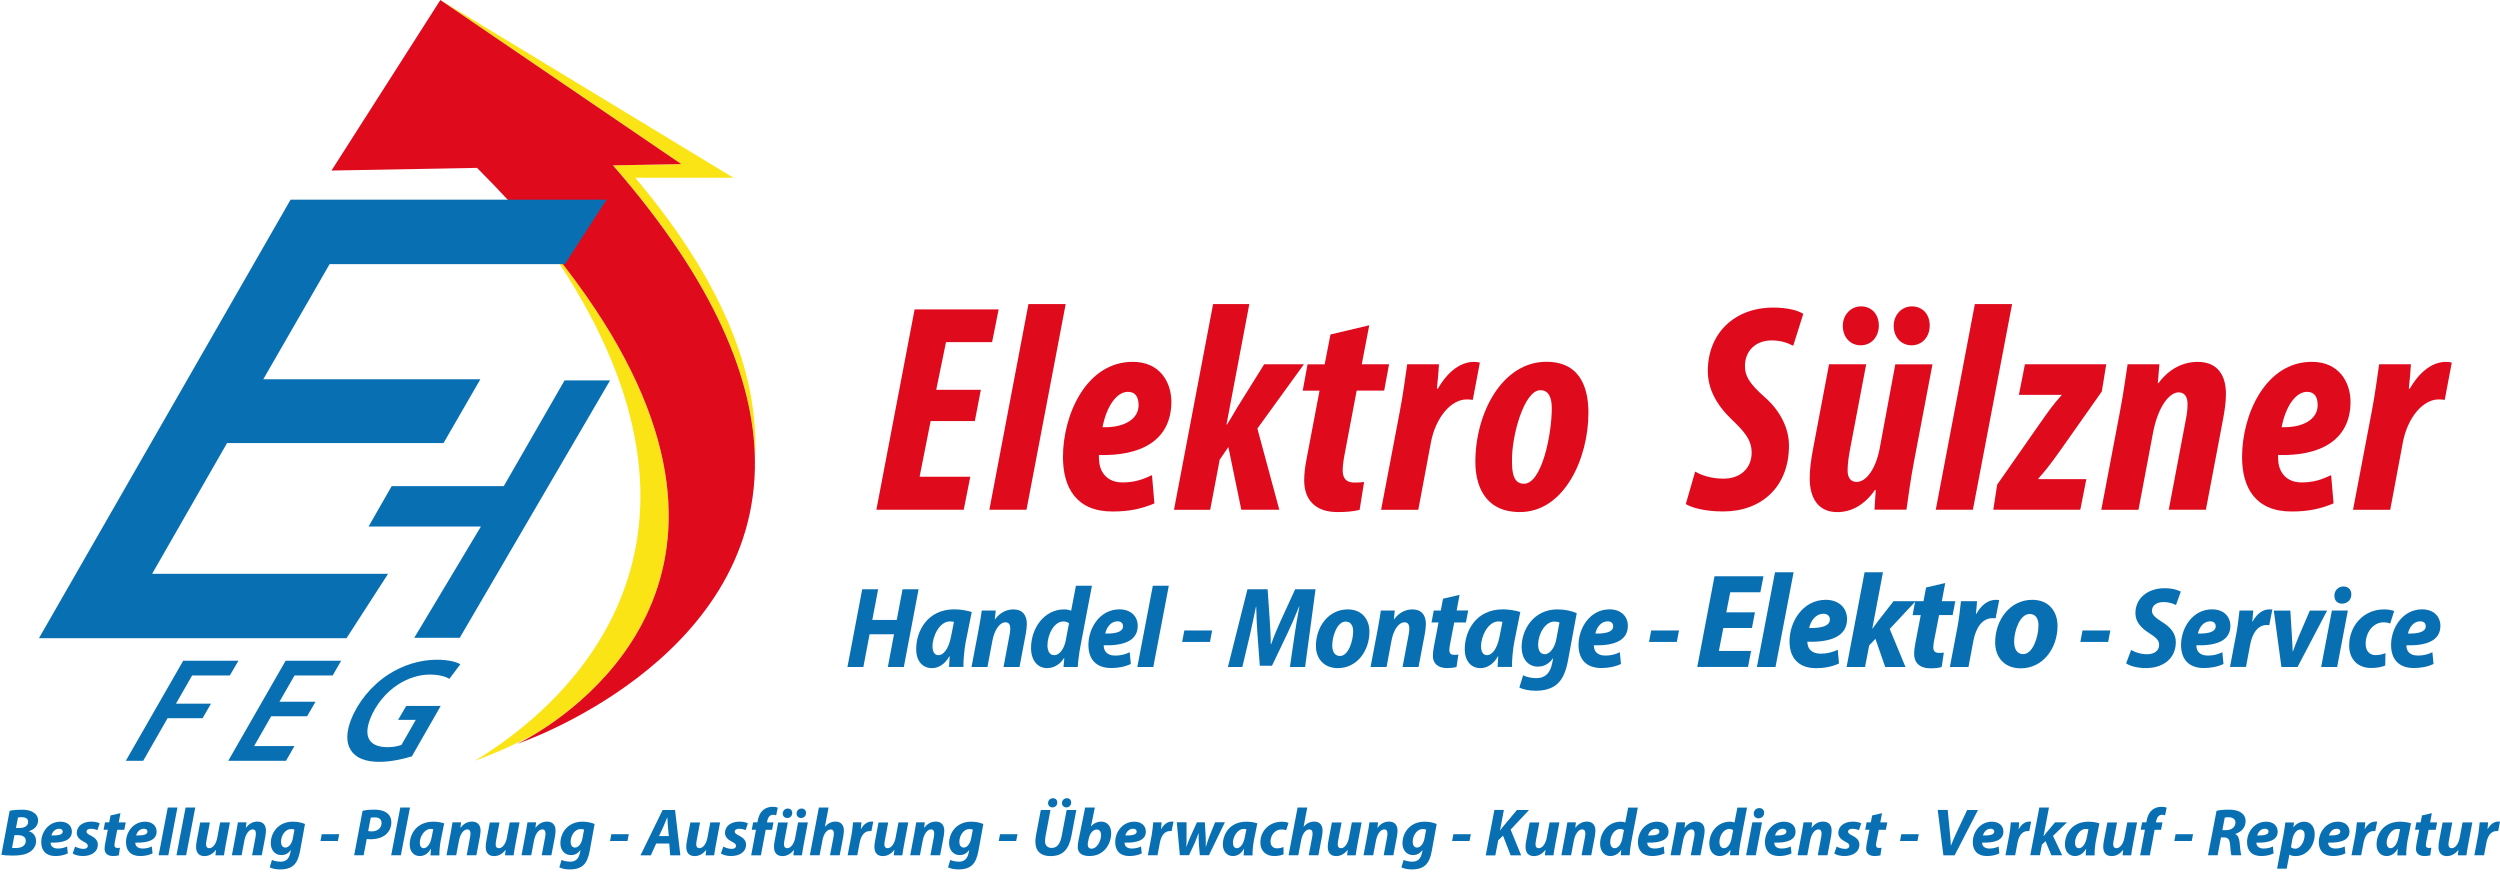 <?xml version="1.0" encoding="UTF-8"?><svg id="Ebene_1" xmlns="http://www.w3.org/2000/svg" width="175.06mm" height="61.07mm" viewBox="0 0 496.25 173.11"><defs><style>.cls-1{fill:#086fb3;}.cls-2{fill:#e00a1d;}.cls-3{fill:#fbe415;}</style></defs><g><path class="cls-3" d="M107.75,47.51c39.07,54.78,10.92,88.65-13.47,103.5,0,0,4.9-1.7,11.78-5.22,12.44-7.47,52.3-37.89,1.69-98.28Z"/><path class="cls-3" d="M121.69,32.82c20.42,23.44,27.93,42.75,28.17,58.4,.9-15.4-5.22-33.97-23.78-55.95h19.49L87.41,0l47.83,32.57-13.55,.25Z"/><path class="cls-2" d="M121.69,32.82l13.55-.25L87.41,0l-21.61,33.85,28.89-.53c4.91,4.91,9.24,9.64,13.06,14.2,50.61,60.39,10.75,90.81-1.69,98.28-2.08,1.25-3.4,1.86-3.4,1.86,0,0,47.79-16.08,47.19-56.43-.23-15.66-7.74-34.96-28.17-58.4Z"/></g><g><path class="cls-2" d="M193.5,83.58h-8.77l-2.19,11.05h10.06l-1.3,6.55h-17.34l7.59-39.77h16.68l-1.3,6.5h-9.15l-1.94,9.46h8.86l-1.2,6.22Z"/><path class="cls-2" d="M196.39,101.18l7.76-40.83h7.39l-7.78,40.83h-7.37Z"/><path class="cls-2" d="M229.15,99.92c-2.56,1.09-5.03,1.61-8.33,1.61-7.12,0-9.82-4.68-9.82-10.83,0-8.4,4.64-18.88,13.86-18.88,5.3,0,7.62,3.92,7.66,7.89,0,7.9-6.33,10.85-14.38,10.6-.04,.83,.03,2.33,.67,3.35,.68,1.22,2,2.1,4,2.1,2.44,0,4.1-.61,5.86-1.45l.48,5.61Zm-5.23-22.15c-2.25,0-4.26,2.84-5.07,7.02,3.89,.16,7.16-1.37,7.16-4.37,0-1.68-.68-2.64-2.09-2.64Z"/><path class="cls-2" d="M233.04,101.18l7.76-40.83h7.19l-4.53,23.9h.12c.73-1.17,1.43-2.38,2.06-3.45l5.3-8.5h7.89l-9.24,12.76,4.35,16.12h-7.54l-2.57-12.45-1.72,2.51-1.89,9.95h-7.17Z"/><path class="cls-2" d="M271.8,64.55l-1.49,7.75h5.42l-.97,5.23h-5.46l-2.53,13.37c-.17,.99-.25,1.89-.25,2.45,0,1.79,.91,2.43,2.25,2.43,.55,0,1.27,0,2-.12l-.88,5.53c-1.33,.38-3.02,.45-4.42,.45-4.42,0-6.59-2.46-6.59-6.32,0-1.33,.2-2.89,.5-4.36l2.55-13.42h-3.34l.96-5.23h3.4l1.15-5.92,7.71-1.83Z"/><path class="cls-2" d="M274.15,101.18l3.73-19.59c.63-3.29,1.06-6.59,1.45-9.29h6.31c-.11,1.52-.21,3.06-.42,4.83h.21c2.1-3.65,4.71-5.3,7.14-5.3,.46,0,.82,.05,1.18,.14l-1.4,7.4c-.25-.05-.82-.09-1.2-.09-3.2,0-6.21,3.7-7.12,8.57l-2.5,13.34h-7.37Z"/><path class="cls-2" d="M315.3,81.96c0,9.06-4.82,19.68-13.6,19.68-7.27,0-8.84-5.72-8.84-9.97,0-9.74,5.35-19.86,14.1-19.86,7.29,0,8.34,6.1,8.34,10.14Zm-15.17,9.39c0,2.09,.11,4.67,2.38,4.67,3.54,0,5.52-9.8,5.52-14.96,0-1.92-.48-3.61-2.27-3.61-3.2,0-5.67,8.92-5.63,13.9Z"/><path class="cls-2" d="M336.49,93.61c1.31,.78,3.35,1.39,5.47,1.39,3.37,.09,5.74-1.97,5.74-5.12,0-2.63-1.44-4.18-3.96-6.62-3.1-2.97-4.74-6.15-4.74-9.63,0-7.4,5.22-12.58,12.99-12.58,3.08,0,5.02,.65,5.96,1.25l-2,6.33c-1.18-.6-2.48-1.06-4.29-1.06-3.12,0-5.28,2.04-5.29,5.08,0,1.9,.76,3.39,3.95,6.2,3.26,2.88,4.79,6.37,4.79,9.59,0,8.23-5.49,13.08-13.05,13.08-3.99,0-6.51-.88-7.43-1.47l1.86-6.45Z"/><path class="cls-2" d="M383.6,72.29l-3.7,19.47c-.65,3.39-1.07,6.66-1.47,9.41h-6.34l.24-3.86-.12-.09c-2.15,3.09-4.77,4.43-7.53,4.43-3.83,0-5.45-2.89-5.45-6.67,0-1.83,.26-3.78,.68-5.97l3.16-16.71h7.37l-3.12,16.42c-.34,1.8-.57,3.29-.57,4.65s.55,2.29,1.81,2.29c1.84,0,3.76-2.49,4.55-6.6l3.11-16.75h7.37Zm-17.8-7.61c0-2.25,1.64-3.87,3.61-3.87,2.1,0,3.54,1.56,3.54,3.8s-1.48,3.93-3.61,3.93c-2.01,0-3.54-1.56-3.54-3.85Zm10.1,0c0-2.25,1.64-3.87,3.61-3.87,2.1,0,3.54,1.56,3.54,3.8s-1.48,3.93-3.61,3.93c-2,0-3.54-1.56-3.54-3.85Z"/><path class="cls-2" d="M384.25,101.18l7.76-40.83h7.39l-7.78,40.83h-7.37Z"/><path class="cls-2" d="M396.44,96.2l8.5-12.18c2.03-2.87,2.46-3.51,4.22-5.51l.11-.13h-8.52l1.2-6.08h16.14l-.88,5.41-8.21,11.65c-2.46,3.47-3.29,4.39-4.38,5.62v.12h9.52l-1.2,6.08h-17.27l.77-4.98Z"/><path class="cls-2" d="M417.11,101.18l3.7-19.47c.65-3.39,1.1-6.66,1.52-9.41h6.31l-.31,3.75h.12c2.01-2.7,4.71-4.22,7.8-4.22,4.12,0,5.6,2.89,5.6,6.35,0,1.7-.27,3.46-.66,5.49l-3.32,17.51h-7.37l3.4-17.95c.2-1.01,.33-1.94,.33-3.04,0-1.35-.55-2.31-1.77-2.31-1.72,0-4.04,2.55-5.09,8.05l-2.88,15.26h-7.37Z"/><path class="cls-2" d="M463.2,99.92c-2.56,1.09-5.03,1.61-8.33,1.61-7.13,0-9.82-4.68-9.82-10.83,0-8.4,4.64-18.88,13.86-18.88,5.3,0,7.62,3.92,7.67,7.89,0,7.9-6.33,10.85-14.38,10.6-.04,.83,.03,2.33,.67,3.35,.68,1.22,2,2.1,4,2.1,2.44,0,4.1-.61,5.86-1.45l.48,5.61Zm-5.23-22.15c-2.25,0-4.26,2.84-5.07,7.02,3.89,.16,7.16-1.37,7.16-4.37,0-1.68-.68-2.64-2.09-2.64Z"/><path class="cls-2" d="M467.08,101.18l3.73-19.59c.63-3.29,1.06-6.59,1.45-9.29h6.31c-.11,1.52-.21,3.06-.42,4.83h.21c2.1-3.65,4.71-5.3,7.14-5.3,.46,0,.82,.05,1.18,.14l-1.4,7.4c-.25-.05-.82-.09-1.2-.09-3.2,0-6.21,3.7-7.12,8.57l-2.5,13.34h-7.37Z"/></g><g><path class="cls-1" d="M174.31,116.96l-1.16,6.09h4.85l1.16-6.09h3.18l-2.93,15.43h-3.17l1.22-6.49h-4.85l-1.23,6.49h-3.16l2.93-15.43h3.17Z"/><path class="cls-1" d="M188.38,132.39c.02-.64,.08-1.36,.13-2.12h-.06c-.99,1.75-2.31,2.35-3.49,2.35-1.9,0-3.1-1.51-3.1-3.74,0-3.66,2.26-7.93,7.56-7.93,1.27,0,2.61,.25,3.47,.53l-1.2,5.97c-.27,1.4-.48,3.59-.45,4.93h-2.86Zm.98-8.95c-.24-.06-.53-.09-.81-.09-2.06,0-3.44,2.95-3.45,4.9,0,1.06,.35,1.8,1.2,1.8,.92,0,2-1.17,2.48-3.7l.58-2.92Z"/><path class="cls-1" d="M192.85,132.39l1.43-7.55c.27-1.39,.45-2.63,.6-3.65h2.77l-.18,1.74h.05c.97-1.33,2.25-1.97,3.65-1.97,1.76,0,2.66,1.12,2.66,2.88,0,.55-.1,1.34-.21,1.96l-1.25,6.59h-3.17l1.21-6.43c.07-.39,.13-.82,.13-1.23,0-.71-.25-1.21-.99-1.21-.95,0-2.1,1.24-2.55,3.61l-.99,5.26h-3.17Z"/><path class="cls-1" d="M216.75,116.26l-2.28,11.98c-.26,1.36-.46,2.88-.54,4.15h-2.82l.15-1.76h-.05c-.88,1.38-2.17,1.99-3.37,1.99-1.82,0-3.18-1.47-3.18-4,0-3.9,2.59-7.66,6.59-7.66,.44,0,.96,.09,1.37,.27l.95-4.96h3.16Zm-4.55,7.46c-.24-.21-.66-.36-1.13-.36-1.87,0-3.15,2.66-3.15,4.72,0,1.25,.49,1.97,1.36,1.97s1.85-.96,2.25-2.82l.67-3.51Z"/><path class="cls-1" d="M224.48,131.79c-1.21,.59-2.64,.81-3.9,.81-3.07,0-4.53-1.81-4.53-4.58,0-3.36,2.27-7.07,6.17-7.07,2.21,0,3.61,1.35,3.62,3.27,0,2.91-2.68,3.98-6.76,3.87,0,.32,.09,.85,.33,1.2,.38,.54,1.06,.84,1.96,.84,1.13,0,2.05-.26,2.88-.67l.22,2.32Zm-2.65-8.46c-1.33,0-2.19,1.22-2.44,2.43,2.24,.04,3.53-.39,3.53-1.46,0-.59-.4-.97-1.09-.97Z"/><path class="cls-1" d="M225.76,132.39l3.08-16.13h3.17l-3.08,16.13h-3.16Z"/><path class="cls-1" d="M240.61,125.15l-.43,2.27h-5.52l.43-2.27h5.52Z"/><path class="cls-1" d="M256.05,132.39l.91-6.27c.23-1.54,.55-3.53,.97-5.7h-.07c-.8,2.01-1.69,4.03-2.41,5.53l-2.96,6.19h-2.42l-.46-6.16c-.11-1.5-.21-3.51-.25-5.56h-.05c-.43,2.04-.86,4.16-1.22,5.7l-1.49,6.27h-2.86l3.88-15.43h4l.43,6.31c.07,1.35,.2,3.05,.2,4.59h.08c.52-1.54,1.27-3.28,1.87-4.6l2.89-6.3h4.04l-2.07,15.43h-2.99Z"/><path class="cls-1" d="M271.83,125.37c0,3.91-2.53,7.25-6.26,7.25-2.84,0-4.36-1.96-4.36-4.4,0-3.84,2.52-7.26,6.32-7.26,2.96,0,4.3,2.15,4.3,4.41Zm-7.38,2.77c0,1.16,.47,2.07,1.54,2.07,1.67,0,2.61-2.99,2.61-4.92,0-.95-.37-1.91-1.5-1.91-1.7,0-2.66,2.97-2.65,4.76Z"/><path class="cls-1" d="M272.06,132.39l1.43-7.55c.27-1.39,.45-2.63,.6-3.65h2.77l-.18,1.74h.05c.97-1.33,2.25-1.97,3.65-1.97,1.76,0,2.66,1.12,2.66,2.88,0,.55-.1,1.34-.21,1.96l-1.25,6.59h-3.17l1.21-6.43c.07-.39,.13-.82,.13-1.23,0-.71-.25-1.21-.99-1.21-.95,0-2.1,1.24-2.54,3.61l-.99,5.26h-3.16Z"/><path class="cls-1" d="M289.72,118.09l-.58,3.09h2.3l-.46,2.37h-2.31l-.82,4.21c-.08,.43-.16,.94-.16,1.28,0,.59,.27,.94,.93,.94,.27,0,.58,0,.87-.05l-.37,2.45c-.45,.16-1.22,.23-1.88,.23-1.9,0-2.81-.99-2.81-2.42,0-.58,.07-1.19,.22-1.96l.9-4.68h-1.39l.44-2.37h1.4l.44-2.34,3.25-.76Z"/><path class="cls-1" d="M297.27,132.39c.03-.64,.08-1.36,.13-2.12h-.06c-.99,1.75-2.31,2.35-3.49,2.35-1.9,0-3.1-1.51-3.1-3.74,0-3.66,2.26-7.93,7.56-7.93,1.27,0,2.61,.25,3.47,.53l-1.2,5.97c-.27,1.4-.48,3.59-.45,4.93h-2.86Zm.98-8.95c-.24-.06-.53-.09-.81-.09-2.06,0-3.45,2.95-3.45,4.9,0,1.06,.35,1.8,1.2,1.8,.92,0,2-1.17,2.47-3.7l.58-2.92Z"/><path class="cls-1" d="M302.34,134.04c.58,.33,1.75,.57,2.6,.57,1.63,0,2.73-.84,3.15-2.88l.22-1.06h-.05c-.84,1.15-1.81,1.65-3,1.65-2.02,0-3.2-1.69-3.22-3.76-.04-3.64,2.44-7.6,7.09-7.6,1.49,0,2.79,.29,3.85,.75l-1.72,9.32c-.38,2.04-1,3.77-2.23,4.8-1.12,.95-2.65,1.28-4.17,1.28-1.3,0-2.61-.26-3.27-.65l.75-2.42Zm7.22-10.48c-.22-.1-.62-.18-1.01-.18-1.89,0-3.22,2.52-3.23,4.57,0,1.04,.37,1.91,1.32,1.91,1.01,0,1.97-1.31,2.27-2.9l.65-3.4Z"/><path class="cls-1" d="M321.77,131.79c-1.21,.59-2.64,.81-3.9,.81-3.07,0-4.53-1.81-4.53-4.58,0-3.36,2.27-7.07,6.17-7.07,2.21,0,3.61,1.35,3.62,3.27,0,2.91-2.68,3.98-6.76,3.87,0,.32,.09,.85,.33,1.2,.38,.54,1.06,.84,1.96,.84,1.13,0,2.05-.26,2.88-.67l.22,2.32Zm-2.65-8.46c-1.33,0-2.19,1.22-2.43,2.43,2.24,.04,3.53-.39,3.53-1.46,0-.59-.4-.97-1.09-.97Z"/><path class="cls-1" d="M333.28,125.15l-.43,2.27h-5.52l.43-2.27h5.52Z"/><path class="cls-1" d="M347.74,124.66h-5.66l-.88,4.54h6.39l-.61,3.18h-10.07l3.42-17.99h9.72l-.62,3.17h-5.98l-.78,3.98h5.69l-.6,3.11Z"/><path class="cls-1" d="M348.75,132.39l3.59-18.8h3.69l-3.59,18.8h-3.69Z"/><path class="cls-1" d="M365.05,131.69c-1.41,.68-3.08,.94-4.54,.94-3.58,0-5.29-2.11-5.29-5.33,0-3.92,2.65-8.24,7.2-8.24,2.57,0,4.21,1.58,4.22,3.81,0,3.39-3.13,4.64-7.88,4.51,0,.37,.1,.99,.38,1.39,.45,.63,1.23,.98,2.29,.98,1.31,0,2.39-.31,3.36-.78l.25,2.71Zm-3.09-9.86c-1.55,0-2.55,1.42-2.84,2.83,2.62,.04,4.11-.46,4.11-1.7,0-.68-.47-1.13-1.27-1.13Z"/><path class="cls-1" d="M366.55,132.39l3.57-18.8h3.65l-2.12,11.18h.05c.38-.51,.76-1.03,1.1-1.5l3.06-3.93h4.39l-5.14,5.5,3.13,7.56h-4.02l-1.95-5.6-1.24,1.31-.82,4.29h-3.65Z"/><path class="cls-1" d="M386.13,115.72l-.68,3.61h2.68l-.53,2.76h-2.69l-.96,4.91c-.1,.5-.19,1.09-.19,1.49,0,.69,.32,1.1,1.08,1.1,.31,0,.68,0,1.01-.05l-.43,2.86c-.53,.18-1.42,.26-2.19,.26-2.22,0-3.27-1.16-3.27-2.82,0-.68,.08-1.39,.26-2.29l1.05-5.45h-1.62l.52-2.76h1.64l.52-2.73,3.79-.88Z"/><path class="cls-1" d="M387.05,132.39l1.54-8.1c.34-1.82,.52-3.81,.66-4.96h3.19c-.06,.82-.12,1.65-.23,2.53h.09c.93-1.71,2.3-2.8,3.88-2.8,.23,0,.46,.01,.66,.04l-.71,3.63c-.15-.02-.38-.03-.59-.03-2.15,0-3.36,2.03-3.82,4.49l-.98,5.21h-3.69Z"/><path class="cls-1" d="M408.42,124.2c0,4.56-2.95,8.46-7.3,8.46-3.31,0-5.08-2.28-5.08-5.13,0-4.48,2.94-8.47,7.37-8.47,3.45,0,5.01,2.51,5.01,5.14Zm-8.61,3.22c0,1.35,.55,2.42,1.79,2.42,1.94,0,3.04-3.49,3.04-5.74,0-1.11-.44-2.23-1.75-2.23-1.99,0-3.1,3.46-3.09,5.55Z"/><path class="cls-1" d="M418.9,125.15l-.43,2.27h-5.52l.43-2.27h5.52Z"/><path class="cls-1" d="M423.02,129.01c.79,.47,1.94,.85,3.19,.85,1.29,.02,2.38-.64,2.38-1.85,0-.92-.64-1.49-1.92-2.3-1.51-.96-2.79-2.17-2.79-3.98,0-3.04,2.51-4.97,5.76-4.97,1.67,0,2.67,.36,3.25,.68l-.96,2.66c-.49-.26-1.41-.61-2.51-.59-1.44,0-2.26,.77-2.26,1.72,0,.85,.75,1.41,2.04,2.25,1.69,1.02,2.7,2.3,2.7,3.97,0,3.36-2.63,5.16-5.91,5.16-1.96,0-3.34-.5-3.95-.94l.99-2.65Z"/><path class="cls-1" d="M441.37,131.79c-1.21,.59-2.64,.81-3.9,.81-3.07,0-4.53-1.81-4.53-4.58,0-3.36,2.27-7.07,6.17-7.07,2.21,0,3.61,1.35,3.62,3.27,0,2.91-2.68,3.98-6.76,3.87,0,.32,.09,.85,.33,1.2,.38,.54,1.06,.84,1.96,.84,1.13,0,2.05-.26,2.88-.67l.22,2.32Zm-2.65-8.46c-1.33,0-2.19,1.22-2.43,2.43,2.24,.04,3.53-.39,3.53-1.46,0-.59-.4-.97-1.09-.97Z"/><path class="cls-1" d="M442.65,132.39l1.32-6.95c.29-1.56,.44-3.27,.57-4.26h2.73c-.05,.71-.11,1.41-.19,2.17h.08c.8-1.47,1.97-2.4,3.33-2.4,.2,0,.39,.01,.57,.03l-.61,3.11c-.13-.01-.32-.03-.5-.03-1.84,0-2.88,1.74-3.28,3.85l-.84,4.47h-3.16Z"/><path class="cls-1" d="M454.63,121.19l.31,4.98c.06,1.42,.14,2.19,.16,3.09h.07c.29-.87,.6-1.65,1.17-3.02l2.16-5.04h3.43l-5.87,11.2h-3.2l-1.51-11.2h3.28Z"/><path class="cls-1" d="M460.75,132.39l2.13-11.2h3.17l-2.13,11.2h-3.16Zm2.62-14.15c0-1.03,.8-1.83,1.8-1.83s1.57,.66,1.57,1.58c0,1.16-.87,1.83-1.85,1.83-.93,0-1.52-.64-1.51-1.58Z"/><path class="cls-1" d="M473.49,132.09c-.6,.28-1.61,.5-2.83,.5-2.67,0-4.35-1.78-4.35-4.43,0-3.98,2.88-7.2,6.92-7.2,.87,0,1.58,.15,2.01,.33l-.78,2.47c-.36-.13-.76-.23-1.31-.23-2.14,0-3.57,2.07-3.57,4.26,0,1.47,.84,2.25,1.97,2.25,.83,0,1.46-.2,1.96-.4l-.04,2.45Z"/><path class="cls-1" d="M483.06,131.79c-1.21,.59-2.64,.81-3.9,.81-3.07,0-4.53-1.81-4.53-4.58,0-3.36,2.27-7.07,6.17-7.07,2.21,0,3.61,1.35,3.62,3.27,0,2.91-2.68,3.98-6.76,3.87,0,.32,.09,.85,.33,1.2,.38,.54,1.06,.84,1.96,.84,1.13,0,2.05-.26,2.88-.67l.22,2.32Zm-2.65-8.46c-1.33,0-2.19,1.22-2.43,2.43,2.24,.04,3.53-.39,3.53-1.46,0-.59-.4-.97-1.09-.97Z"/></g><g><path class="cls-1" d="M1.92,160.93c.64-.13,1.48-.21,2.36-.21,.94,0,1.63,.12,2.23,.47,.6,.31,1.05,.88,1.05,1.65,0,1.14-.84,1.85-1.81,2.13v.03c.86,.27,1.42,.98,1.41,1.96,0,.97-.53,1.67-1.23,2.14-.77,.52-1.9,.73-3.39,.73-1.01,0-1.83-.07-2.27-.16l1.65-8.75Zm.48,7.37c.22,.03,.46,.03,.74,.03,1.04,0,1.98-.41,1.98-1.41,0-.89-.75-1.15-1.65-1.15h-.6l-.48,2.53Zm.78-3.94h.64c1.06,0,1.77-.45,1.77-1.22,0-.65-.52-.93-1.26-.93-.33,0-.61,.02-.76,.06l-.4,2.08Z"/><path class="cls-1" d="M13.45,169.4c-.76,.38-1.71,.52-2.44,.52-1.87,0-2.82-1.06-2.82-2.76,0-1.99,1.44-4.06,3.8-4.06,1.33,0,2.27,.75,2.28,1.96,0,1.66-1.62,2.27-4.24,2.2,0,.19,.07,.48,.21,.67,.25,.33,.69,.5,1.25,.5,.7,0,1.31-.16,1.83-.41l.14,1.39Zm-1.7-4.9c-.89,0-1.41,.74-1.54,1.34,1.49,.02,2.24-.19,2.24-.79,0-.33-.27-.55-.71-.55Z"/><path class="cls-1" d="M14.91,168.05c.37,.19,1.07,.46,1.7,.45,.54,0,.82-.27,.82-.59s-.21-.54-.81-.84c-.75-.37-1.38-.92-1.38-1.73,0-1.35,1.19-2.25,2.87-2.25,.76,0,1.36,.16,1.68,.34l-.46,1.36c-.27-.13-.73-.28-1.31-.28-.51,0-.85,.22-.85,.57,0,.27,.27,.49,.79,.75,.71,.36,1.46,.88,1.46,1.79,0,1.5-1.27,2.3-3,2.3-.82,0-1.61-.23-1.99-.51l.47-1.35Z"/><path class="cls-1" d="M23.91,161.41l-.34,1.83h1.39l-.29,1.47h-1.4l-.44,2.22c-.05,.26-.11,.6-.11,.83,0,.32,.14,.55,.56,.55,.17,0,.36,0,.53-.03l-.22,1.5c-.25,.09-.72,.14-1.13,.14-1.16,0-1.7-.59-1.7-1.41,0-.36,.04-.71,.14-1.21l.5-2.6h-.84l.28-1.47h.84l.26-1.37,1.96-.45Z"/><path class="cls-1" d="M30.27,169.4c-.76,.38-1.71,.52-2.44,.52-1.87,0-2.82-1.06-2.82-2.76,0-1.99,1.44-4.06,3.8-4.06,1.33,0,2.27,.75,2.28,1.96,0,1.66-1.62,2.27-4.24,2.2,0,.19,.07,.48,.21,.67,.25,.33,.69,.5,1.25,.5,.7,0,1.31-.16,1.83-.41l.14,1.39Zm-1.7-4.9c-.89,0-1.41,.74-1.54,1.34,1.49,.02,2.24-.19,2.24-.79,0-.33-.27-.55-.71-.55Z"/><path class="cls-1" d="M31.49,169.77l1.81-9.48h1.92l-1.81,9.48h-1.92Z"/><path class="cls-1" d="M35.03,169.77l1.81-9.48h1.92l-1.81,9.48h-1.92Z"/><path class="cls-1" d="M45.64,163.24l-.83,4.41c-.16,.83-.26,1.54-.35,2.13h-1.7l.12-1.06h-.03c-.67,.85-1.46,1.21-2.25,1.21-1.05,0-1.68-.59-1.68-1.83,0-.36,.04-.75,.13-1.2l.69-3.65h1.92l-.66,3.5c-.06,.3-.1,.62-.1,.86,0,.42,.17,.75,.66,.75,.65,0,1.33-.79,1.57-2.09l.57-3.03h1.92Z"/><path class="cls-1" d="M46.03,169.77l.83-4.41c.16-.83,.27-1.54,.36-2.13h1.7l-.12,1.08h.03c.61-.85,1.42-1.23,2.28-1.23,1.07,0,1.68,.66,1.68,1.79,0,.29-.06,.78-.11,1.1l-.72,3.8h-1.92l.68-3.62c.04-.23,.07-.49,.07-.73,0-.46-.16-.79-.65-.79-.63,0-1.36,.79-1.63,2.23l-.55,2.9h-1.92Z"/><path class="cls-1" d="M53.97,170.68c.37,.21,1.16,.36,1.71,.36,.95,0,1.67-.43,1.94-1.73l.12-.55h-.03c-.51,.66-1.1,.97-1.87,.97-1.3,0-2.09-1.05-2.09-2.33-.01-2.15,1.53-4.3,4.37-4.3,.92,0,1.73,.17,2.42,.46l-.98,5.38c-.23,1.2-.6,2.27-1.37,2.9-.71,.57-1.65,.74-2.53,.74s-1.68-.16-2.12-.42l.44-1.47Zm4.49-6c-.15-.07-.42-.12-.69-.12-1.16,0-1.99,1.3-1.99,2.53,0,.66,.29,1.15,.88,1.15,.62,0,1.26-.71,1.46-1.81l.33-1.75Z"/><path class="cls-1" d="M67.33,165.59l-.26,1.35h-3.46l.26-1.35h3.46Z"/><path class="cls-1" d="M71.96,160.94c.58-.14,1.48-.23,2.35-.23,.81,0,1.74,.13,2.39,.59,.61,.41,.98,1.05,.98,1.92,0,1.13-.52,1.99-1.22,2.53-.73,.57-1.78,.84-2.88,.84-.32,0-.59-.04-.78-.06l-.62,3.24h-1.88l1.67-8.83Zm1.12,4.02c.21,.04,.42,.07,.74,.07,1.16,0,1.92-.74,1.92-1.64s-.62-1.14-1.37-1.14c-.36,0-.62,.03-.78,.06l-.51,2.66Z"/><path class="cls-1" d="M77.65,169.77l1.81-9.48h1.92l-1.81,9.48h-1.92Z"/><path class="cls-1" d="M85.45,169.77c.02-.38,.05-.83,.09-1.29h-.03c-.6,1.09-1.44,1.44-2.2,1.44-1.17,0-1.98-.91-1.98-2.27,0-2.2,1.46-4.55,4.68-4.55,.78,0,1.61,.15,2.16,.33l-.69,3.42c-.16,.84-.28,2.12-.26,2.94h-1.77Zm.56-5.17c-.15-.03-.33-.06-.53-.06-1.24,0-2.15,1.52-2.15,2.74,0,.64,.26,1.08,.79,1.08,.57,0,1.29-.66,1.58-2.25l.3-1.51Z"/><path class="cls-1" d="M88.63,169.77l.83-4.41c.16-.83,.27-1.54,.36-2.13h1.7l-.12,1.08h.03c.61-.85,1.42-1.23,2.28-1.23,1.07,0,1.68,.66,1.68,1.79,0,.29-.06,.78-.11,1.1l-.72,3.8h-1.92l.68-3.62c.04-.23,.07-.49,.07-.73,0-.46-.16-.79-.65-.79-.63,0-1.36,.79-1.63,2.23l-.55,2.9h-1.92Z"/><path class="cls-1" d="M103.13,163.24l-.83,4.41c-.16,.83-.26,1.54-.35,2.13h-1.7l.12-1.06h-.03c-.67,.85-1.46,1.21-2.25,1.21-1.05,0-1.68-.59-1.68-1.83,0-.36,.04-.75,.13-1.2l.69-3.65h1.92l-.66,3.5c-.06,.3-.1,.62-.1,.86,0,.42,.17,.75,.66,.75,.65,0,1.33-.79,1.57-2.09l.57-3.03h1.92Z"/><path class="cls-1" d="M103.52,169.77l.83-4.41c.16-.83,.27-1.54,.36-2.13h1.7l-.12,1.08h.03c.61-.85,1.42-1.23,2.28-1.23,1.07,0,1.68,.66,1.68,1.79,0,.29-.06,.78-.11,1.1l-.72,3.8h-1.92l.68-3.62c.04-.23,.07-.49,.07-.73,0-.46-.16-.79-.65-.79-.63,0-1.36,.79-1.63,2.23l-.55,2.9h-1.92Z"/><path class="cls-1" d="M111.46,170.68c.37,.21,1.16,.36,1.71,.36,.95,0,1.67-.43,1.94-1.73l.12-.55h-.03c-.51,.66-1.1,.97-1.87,.97-1.3,0-2.09-1.05-2.09-2.33-.01-2.15,1.53-4.3,4.37-4.3,.92,0,1.73,.17,2.42,.46l-.98,5.38c-.23,1.2-.6,2.27-1.37,2.9-.71,.57-1.65,.74-2.53,.74s-1.68-.16-2.12-.42l.44-1.47Zm4.49-6c-.15-.07-.42-.12-.69-.12-1.16,0-1.99,1.3-1.99,2.53,0,.66,.29,1.15,.88,1.15,.62,0,1.26-.71,1.46-1.81l.33-1.75Z"/><path class="cls-1" d="M124.81,165.59l-.26,1.35h-3.46l.26-1.35h3.46Z"/><path class="cls-1" d="M130.25,167.44l-1.06,2.34h-2.05l4.39-9h2.47l1.05,9h-2.02l-.18-2.34h-2.59Zm2.51-1.47l-.18-1.94c-.04-.49-.08-1.22-.12-1.77h-.03c-.23,.55-.48,1.25-.72,1.76l-.89,1.94h1.94Z"/><path class="cls-1" d="M142.94,163.24l-.83,4.41c-.16,.83-.26,1.54-.35,2.13h-1.7l.12-1.06h-.03c-.67,.85-1.46,1.21-2.25,1.21-1.05,0-1.68-.59-1.68-1.83,0-.36,.04-.75,.13-1.2l.69-3.65h1.92l-.66,3.5c-.06,.3-.1,.62-.1,.86,0,.42,.17,.75,.66,.75,.65,0,1.33-.79,1.57-2.09l.57-3.03h1.92Z"/><path class="cls-1" d="M143.58,168.05c.37,.19,1.07,.46,1.7,.45,.54,0,.82-.27,.82-.59s-.21-.54-.81-.84c-.75-.37-1.38-.92-1.38-1.73,0-1.35,1.19-2.25,2.87-2.25,.76,0,1.36,.16,1.68,.34l-.46,1.36c-.27-.13-.73-.28-1.31-.28-.51,0-.85,.22-.85,.57,0,.27,.27,.49,.79,.75,.71,.36,1.46,.88,1.46,1.79,0,1.5-1.27,2.3-3,2.3-.82,0-1.61-.23-1.99-.51l.47-1.35Z"/><path class="cls-1" d="M149.11,169.77l.95-5.07h-.84l.28-1.47h.85l.06-.33c.14-.77,.45-1.58,1.1-2.13,.53-.45,1.22-.62,1.86-.62,.46,0,.81,.07,1.02,.17l-.33,1.52c-.17-.07-.37-.11-.62-.11-.62,0-1.01,.54-1.13,1.19l-.06,.32h1.29l-.28,1.47h-1.27l-.95,5.07h-1.91Z"/><path class="cls-1" d="M160.36,163.24l-.83,4.41c-.16,.83-.26,1.54-.35,2.13h-1.7l.12-1.06h-.03c-.67,.85-1.46,1.21-2.25,1.21-1.05,0-1.68-.59-1.68-1.83,0-.36,.04-.75,.13-1.2l.69-3.65h1.92l-.66,3.5c-.06,.3-.1,.62-.1,.86,0,.42,.17,.75,.66,.75,.65,0,1.33-.79,1.57-2.09l.57-3.03h1.92Zm-4.98-1.74c0-.61,.45-1.01,1.01-1.01,.53,0,.87,.38,.87,.88,0,.61-.44,1-.99,1-.49,0-.9-.34-.9-.88Zm2.74,0c0-.61,.45-1.01,1.01-1.01,.53,0,.87,.38,.87,.88,0,.61-.44,1-.99,1-.49,0-.89-.34-.89-.88Z"/><path class="cls-1" d="M160.75,169.77l1.8-9.48h1.92l-.72,3.78h.03c.54-.6,1.22-.99,2.08-.99,1.02,0,1.65,.64,1.65,1.77,0,.31-.05,.8-.12,1.18l-.71,3.74h-1.92l.68-3.58c.05-.25,.08-.53,.08-.81,0-.43-.18-.74-.66-.74-.67,0-1.36,.82-1.6,2.14l-.57,2.99h-1.92Z"/><path class="cls-1" d="M168.26,169.77l.74-3.89c.18-.98,.27-2.08,.33-2.65h1.66c-.03,.44-.07,.88-.12,1.34h.04c.46-.87,1.19-1.49,2.08-1.49,.12,0,.25,0,.36,.01l-.38,1.88c-.08,0-.19-.01-.3-.01-1.22,0-1.8,1.09-2.04,2.38l-.46,2.43h-1.92Z"/><path class="cls-1" d="M180.29,163.24l-.83,4.41c-.16,.83-.26,1.54-.35,2.13h-1.7l.12-1.06h-.03c-.67,.85-1.46,1.21-2.25,1.21-1.05,0-1.68-.59-1.68-1.83,0-.36,.04-.75,.13-1.2l.69-3.65h1.92l-.66,3.5c-.06,.3-.1,.62-.1,.86,0,.42,.17,.75,.66,.75,.65,0,1.33-.79,1.57-2.09l.57-3.03h1.92Z"/><path class="cls-1" d="M180.68,169.77l.83-4.41c.16-.83,.27-1.54,.36-2.13h1.7l-.12,1.08h.03c.61-.85,1.42-1.23,2.28-1.23,1.07,0,1.68,.66,1.68,1.79,0,.29-.06,.78-.11,1.1l-.72,3.8h-1.92l.68-3.62c.04-.23,.07-.49,.07-.73,0-.46-.16-.79-.65-.79-.63,0-1.36,.79-1.63,2.23l-.55,2.9h-1.92Z"/><path class="cls-1" d="M188.62,170.68c.37,.21,1.16,.36,1.71,.36,.95,0,1.67-.43,1.94-1.73l.12-.55h-.03c-.51,.66-1.1,.97-1.87,.97-1.3,0-2.09-1.05-2.09-2.33-.01-2.15,1.53-4.3,4.37-4.3,.92,0,1.73,.17,2.42,.46l-.98,5.38c-.23,1.2-.6,2.27-1.37,2.9-.71,.57-1.65,.74-2.53,.74s-1.68-.16-2.12-.42l.44-1.47Zm4.49-6c-.15-.07-.42-.12-.69-.12-1.16,0-1.99,1.3-1.99,2.53,0,.66,.29,1.15,.88,1.15,.62,0,1.26-.71,1.46-1.81l.33-1.75Z"/><path class="cls-1" d="M201.97,165.59l-.26,1.35h-3.46l.26-1.35h3.46Z"/><path class="cls-1" d="M208.52,160.77l-.98,5.18c-.06,.31-.1,.68-.1,1.07,0,.73,.45,1.29,1.31,1.29,1.01,0,1.67-.67,1.99-2.34l.99-5.19h1.92l-.97,5.12c-.52,2.73-1.72,4.03-4.17,4.03-1.86,0-2.99-.95-2.99-2.87,0-.39,.05-.83,.13-1.26l.95-5.02h1.92Zm-.48-1.35c0-.58,.44-.98,.98-.98s.85,.38,.85,.86c0,.58-.45,.97-.96,.97-.46,0-.87-.34-.87-.85Zm2.76,0c0-.58,.44-.98,.98-.98s.85,.38,.85,.86c0,.58-.45,.97-.96,.97-.46,0-.87-.34-.87-.85Z"/><path class="cls-1" d="M217.33,160.29l-.77,3.73h.03c.48-.57,1.21-.93,2.01-.93,1.36,0,1.97,1.11,1.97,2.28,0,2.12-1.39,4.55-4.32,4.55-1.55,0-2.33-.66-2.32-1.83,0-.4,.06-.81,.14-1.2l1.33-6.6h1.93Zm-1.34,6.72c-.04,.21-.09,.45-.07,.73,.02,.46,.29,.72,.74,.72,1.11,0,1.9-1.55,1.9-2.69,0-.63-.27-1.12-.85-1.12-.69,0-1.38,.7-1.6,1.83l-.11,.53Z"/><path class="cls-1" d="M226.63,169.4c-.76,.38-1.71,.52-2.44,.52-1.87,0-2.82-1.06-2.82-2.76,0-1.99,1.44-4.06,3.8-4.06,1.33,0,2.27,.75,2.28,1.96,0,1.66-1.62,2.27-4.24,2.2,0,.19,.07,.48,.21,.67,.25,.33,.69,.5,1.25,.5,.7,0,1.31-.16,1.83-.41l.14,1.39Zm-1.7-4.9c-.89,0-1.41,.74-1.54,1.34,1.49,.02,2.24-.19,2.24-.79,0-.33-.27-.55-.71-.55Z"/><path class="cls-1" d="M227.85,169.77l.74-3.89c.18-.98,.27-2.08,.33-2.65h1.66c-.03,.44-.07,.88-.12,1.34h.04c.46-.87,1.19-1.49,2.08-1.49,.12,0,.25,0,.36,.01l-.38,1.88c-.08,0-.19-.01-.3-.01-1.22,0-1.8,1.09-2.04,2.38l-.46,2.43h-1.92Z"/><path class="cls-1" d="M235.53,163.24v2.77c.02,.74,0,1.35-.05,2.08h.03c.22-.69,.51-1.35,.79-2.01l1.29-2.85h1.57l.16,2.75c.03,.77,.05,1.4,.02,2.1h.03c.21-.73,.44-1.37,.72-2.13l1.11-2.73h1.94l-3.17,6.54h-1.81l-.19-2.27c-.04-.68-.05-1.31-.05-2.09h-.03c-.35,.92-.5,1.4-.77,2l-1.11,2.36h-1.81l-.61-6.54h1.94Z"/><path class="cls-1" d="M246.86,169.77c.01-.38,.05-.83,.09-1.29h-.03c-.6,1.09-1.44,1.44-2.2,1.44-1.17,0-1.98-.91-1.98-2.27,0-2.2,1.46-4.55,4.68-4.55,.78,0,1.61,.15,2.16,.33l-.69,3.42c-.16,.84-.29,2.12-.26,2.94h-1.77Zm.56-5.17c-.15-.03-.33-.06-.53-.06-1.24,0-2.15,1.52-2.15,2.74,0,.64,.26,1.08,.79,1.08,.57,0,1.29-.66,1.58-2.25l.3-1.51Z"/><path class="cls-1" d="M254.79,169.57c-.42,.2-1.08,.35-1.86,.35-1.61,0-2.75-.99-2.75-2.68,0-2.32,1.78-4.13,4.26-4.13,.55,0,1.03,.1,1.33,.22l-.47,1.47c-.23-.09-.5-.16-.88-.16-1.37,0-2.22,1.16-2.22,2.39,0,.91,.57,1.36,1.28,1.36,.56,0,.96-.13,1.29-.27l.02,1.47Z"/><path class="cls-1" d="M255.78,169.77l1.79-9.48h1.92l-.72,3.78h.03c.54-.6,1.22-.99,2.08-.99,1.02,0,1.65,.64,1.65,1.77,0,.31-.05,.8-.12,1.18l-.71,3.74h-1.92l.68-3.58c.05-.25,.08-.53,.08-.81,0-.43-.18-.74-.66-.74-.67,0-1.36,.82-1.6,2.14l-.57,2.99h-1.92Z"/><path class="cls-1" d="M270.28,163.24l-.83,4.41c-.16,.83-.26,1.54-.35,2.13h-1.7l.12-1.06h-.03c-.67,.85-1.46,1.21-2.25,1.21-1.04,0-1.68-.59-1.68-1.83,0-.36,.04-.75,.13-1.2l.69-3.65h1.92l-.66,3.5c-.06,.3-.1,.62-.1,.86,0,.42,.17,.75,.66,.75,.65,0,1.33-.79,1.57-2.09l.57-3.03h1.92Z"/><path class="cls-1" d="M270.66,169.77l.83-4.41c.16-.83,.27-1.54,.35-2.13h1.7l-.12,1.08h.03c.61-.85,1.42-1.23,2.28-1.23,1.07,0,1.68,.66,1.68,1.79,0,.29-.06,.78-.11,1.1l-.72,3.8h-1.92l.68-3.62c.04-.23,.07-.49,.07-.73,0-.46-.16-.79-.65-.79-.63,0-1.36,.79-1.63,2.23l-.55,2.9h-1.92Z"/><path class="cls-1" d="M278.61,170.68c.37,.21,1.16,.36,1.71,.36,.95,0,1.67-.43,1.94-1.73l.12-.55h-.03c-.51,.66-1.1,.97-1.87,.97-1.3,0-2.09-1.05-2.09-2.33,0-2.15,1.53-4.3,4.37-4.3,.92,0,1.73,.17,2.42,.46l-.98,5.38c-.22,1.2-.6,2.27-1.37,2.9-.71,.57-1.65,.74-2.53,.74s-1.68-.16-2.12-.42l.44-1.47Zm4.49-6c-.15-.07-.42-.12-.69-.12-1.16,0-1.99,1.3-1.99,2.53,0,.66,.29,1.15,.88,1.15,.62,0,1.26-.71,1.46-1.81l.33-1.75Z"/><path class="cls-1" d="M291.96,165.59l-.26,1.35h-3.46l.26-1.35h3.46Z"/><path class="cls-1" d="M296.62,160.77h1.9l-.76,4.03h.04c.27-.39,.55-.71,.81-1.03l2.5-2.99h2.4l-3.65,3.89,2.09,5.11h-2.09l-1.51-3.91-.95,.91-.58,3.01h-1.9l1.71-9Z"/><path class="cls-1" d="M309.54,163.24l-.83,4.41c-.16,.83-.26,1.54-.35,2.13h-1.7l.12-1.06h-.03c-.67,.85-1.46,1.21-2.25,1.21-1.04,0-1.68-.59-1.68-1.83,0-.36,.04-.75,.13-1.2l.69-3.65h1.92l-.66,3.5c-.06,.3-.1,.62-.1,.86,0,.42,.17,.75,.66,.75,.65,0,1.33-.79,1.57-2.09l.57-3.03h1.92Z"/><path class="cls-1" d="M309.93,169.77l.83-4.41c.16-.83,.27-1.54,.36-2.13h1.7l-.12,1.08h.03c.61-.85,1.42-1.23,2.28-1.23,1.07,0,1.68,.66,1.68,1.79,0,.29-.06,.78-.11,1.1l-.72,3.8h-1.92l.68-3.62c.04-.23,.07-.49,.07-.73,0-.46-.16-.79-.65-.79-.63,0-1.36,.79-1.63,2.23l-.55,2.9h-1.92Z"/><path class="cls-1" d="M325.11,160.29l-1.32,6.94c-.16,.83-.27,1.76-.31,2.54h-1.76l.09-1.06h-.03c-.57,.87-1.37,1.21-2.14,1.21-1.11,0-2.02-.88-2.02-2.46,0-2.27,1.64-4.36,4.11-4.36,.27,0,.61,.05,.89,.16l.57-2.96h1.92Zm-2.76,4.49c-.16-.13-.44-.23-.76-.23-1.15,0-1.96,1.33-1.96,2.58,0,.79,.34,1.23,.9,1.23s1.23-.58,1.48-1.83l.34-1.75Z"/><path class="cls-1" d="M330.39,169.4c-.76,.38-1.71,.52-2.44,.52-1.87,0-2.82-1.06-2.82-2.76,0-1.99,1.44-4.06,3.8-4.06,1.33,0,2.27,.75,2.28,1.96,0,1.66-1.62,2.27-4.24,2.2,0,.19,.07,.48,.21,.67,.25,.33,.69,.5,1.25,.5,.7,0,1.31-.16,1.83-.41l.14,1.39Zm-1.7-4.9c-.89,0-1.41,.74-1.54,1.34,1.49,.02,2.24-.19,2.24-.79,0-.33-.27-.55-.71-.55Z"/><path class="cls-1" d="M331.61,169.77l.83-4.41c.16-.83,.27-1.54,.36-2.13h1.7l-.12,1.08h.03c.61-.85,1.42-1.23,2.28-1.23,1.07,0,1.68,.66,1.68,1.79,0,.29-.06,.78-.11,1.1l-.72,3.8h-1.92l.68-3.62c.04-.23,.07-.49,.07-.73,0-.46-.16-.79-.65-.79-.63,0-1.36,.79-1.63,2.23l-.55,2.9h-1.92Z"/><path class="cls-1" d="M346.79,160.29l-1.32,6.94c-.16,.83-.27,1.76-.31,2.54h-1.76l.09-1.06h-.03c-.57,.87-1.37,1.21-2.14,1.21-1.11,0-2.02-.88-2.02-2.46,0-2.27,1.64-4.36,4.11-4.36,.27,0,.61,.05,.89,.16l.57-2.96h1.92Zm-2.76,4.49c-.16-.13-.44-.23-.76-.23-1.15,0-1.96,1.33-1.96,2.58,0,.79,.34,1.23,.9,1.23s1.23-.58,1.48-1.83l.34-1.75Z"/><path class="cls-1" d="M346.6,169.77l1.24-6.54h1.92l-1.24,6.54h-1.92Zm1.52-8.28c0-.65,.51-1.09,1.1-1.09s.96,.37,.96,.95c0,.68-.52,1.08-1.13,1.08-.54,0-.94-.37-.93-.94Z"/><path class="cls-1" d="M355.6,169.4c-.76,.38-1.71,.52-2.44,.52-1.87,0-2.82-1.06-2.82-2.76,0-1.99,1.44-4.06,3.8-4.06,1.33,0,2.27,.75,2.28,1.96,0,1.66-1.62,2.27-4.24,2.2,0,.19,.07,.48,.21,.67,.25,.33,.69,.5,1.25,.5,.7,0,1.31-.16,1.83-.41l.14,1.39Zm-1.7-4.9c-.89,0-1.41,.74-1.54,1.34,1.49,.02,2.24-.19,2.24-.79,0-.33-.27-.55-.71-.55Z"/><path class="cls-1" d="M356.82,169.77l.83-4.41c.16-.83,.27-1.54,.36-2.13h1.7l-.12,1.08h.03c.61-.85,1.42-1.23,2.28-1.23,1.07,0,1.68,.66,1.68,1.79,0,.29-.06,.78-.11,1.1l-.72,3.8h-1.92l.68-3.62c.04-.23,.07-.49,.07-.73,0-.46-.16-.79-.65-.79-.63,0-1.36,.79-1.63,2.23l-.55,2.9h-1.92Z"/><path class="cls-1" d="M364.58,168.05c.37,.19,1.07,.46,1.7,.45,.54,0,.82-.27,.82-.59s-.21-.54-.81-.84c-.75-.37-1.38-.92-1.38-1.73,0-1.35,1.19-2.25,2.87-2.25,.76,0,1.36,.16,1.68,.34l-.46,1.36c-.28-.13-.73-.28-1.31-.28-.51,0-.85,.22-.85,.57,0,.27,.27,.49,.79,.75,.71,.36,1.46,.88,1.46,1.79,0,1.5-1.27,2.3-3,2.3-.82,0-1.61-.23-1.99-.51l.47-1.35Z"/><path class="cls-1" d="M373.58,161.41l-.34,1.83h1.39l-.29,1.47h-1.4l-.44,2.22c-.05,.26-.11,.6-.11,.83,0,.32,.14,.55,.56,.55,.17,0,.36,0,.53-.03l-.22,1.5c-.25,.09-.72,.14-1.13,.14-1.16,0-1.7-.59-1.7-1.41,0-.36,.04-.71,.14-1.21l.51-2.6h-.84l.28-1.47h.84l.26-1.37,1.96-.45Z"/><path class="cls-1" d="M380.87,165.59l-.26,1.35h-3.46l.26-1.35h3.46Z"/><path class="cls-1" d="M385.76,169.77l-1.12-9h1.98l.41,4.28c.1,.96,.16,1.83,.21,2.77h.03c.34-.88,.76-1.84,1.2-2.77l2.01-4.27h2.15l-4.64,9h-2.24Z"/><path class="cls-1" d="M396.86,169.4c-.76,.38-1.71,.52-2.44,.52-1.87,0-2.82-1.06-2.82-2.76,0-1.99,1.44-4.06,3.8-4.06,1.33,0,2.27,.75,2.28,1.96,0,1.66-1.62,2.27-4.24,2.2,0,.19,.07,.48,.21,.67,.25,.33,.69,.5,1.25,.5,.7,0,1.31-.16,1.83-.41l.14,1.39Zm-1.7-4.9c-.89,0-1.41,.74-1.54,1.34,1.49,.02,2.24-.19,2.24-.79,0-.33-.27-.55-.71-.55Z"/><path class="cls-1" d="M398.08,169.77l.74-3.89c.18-.98,.27-2.08,.33-2.65h1.67c-.04,.44-.07,.88-.12,1.34h.04c.46-.87,1.19-1.49,2.08-1.49,.12,0,.25,0,.36,.01l-.37,1.88c-.08,0-.19-.01-.3-.01-1.22,0-1.8,1.09-2.04,2.38l-.46,2.43h-1.92Z"/><path class="cls-1" d="M403.01,169.77l1.8-9.48h1.91l-1.08,5.67h.03c.2-.25,.4-.51,.59-.74l1.67-1.99h2.37l-2.78,2.69,1.82,3.84h-2.15l-1.15-2.8-.72,.69-.4,2.1h-1.91Z"/><path class="cls-1" d="M414.01,169.77c.01-.38,.05-.83,.09-1.29h-.03c-.6,1.09-1.44,1.44-2.2,1.44-1.17,0-1.98-.91-1.98-2.27,0-2.2,1.46-4.55,4.68-4.55,.78,0,1.61,.15,2.16,.33l-.69,3.42c-.16,.84-.29,2.12-.26,2.94h-1.77Zm.56-5.17c-.15-.03-.33-.06-.53-.06-1.24,0-2.15,1.52-2.15,2.74,0,.64,.26,1.08,.79,1.08,.57,0,1.29-.66,1.58-2.25l.3-1.51Z"/><path class="cls-1" d="M424.21,163.24l-.83,4.41c-.16,.83-.26,1.54-.35,2.13h-1.7l.12-1.06h-.03c-.67,.85-1.46,1.21-2.25,1.21-1.04,0-1.68-.59-1.68-1.83,0-.36,.04-.75,.13-1.2l.69-3.65h1.92l-.66,3.5c-.06,.3-.1,.62-.1,.86,0,.42,.17,.75,.66,.75,.65,0,1.33-.79,1.57-2.09l.57-3.03h1.92Z"/><path class="cls-1" d="M424.82,169.77l.95-5.07h-.84l.28-1.47h.84l.06-.33c.14-.77,.45-1.58,1.1-2.13,.53-.45,1.22-.62,1.86-.62,.46,0,.81,.07,1.02,.17l-.33,1.52c-.17-.07-.37-.11-.62-.11-.62,0-1,.54-1.12,1.19l-.06,.32h1.29l-.28,1.47h-1.28l-.95,5.07h-1.91Z"/><path class="cls-1" d="M435.32,165.59l-.26,1.35h-3.46l.26-1.35h3.46Z"/><path class="cls-1" d="M439.97,160.94c.6-.15,1.51-.23,2.41-.23s1.74,.12,2.37,.52c.58,.35,1,.92,1,1.76,0,1.33-.89,2.16-2.04,2.54v.04c.53,.24,.76,.83,.85,1.64,.11,1.01,.18,2.18,.34,2.56h-1.98c-.07-.24-.17-1.02-.25-2.12-.08-1.09-.46-1.43-1.22-1.43h-.59l-.67,3.55h-1.9l1.69-8.83Zm1.17,3.84h.79c1.04,0,1.81-.63,1.81-1.51,0-.73-.61-1.05-1.38-1.05-.36,0-.59,.03-.75,.06l-.47,2.5Z"/><path class="cls-1" d="M451.3,169.4c-.76,.38-1.71,.52-2.44,.52-1.87,0-2.82-1.06-2.82-2.76,0-1.99,1.44-4.06,3.8-4.06,1.33,0,2.27,.75,2.28,1.96,0,1.66-1.62,2.27-4.24,2.2,0,.19,.07,.48,.21,.67,.25,.33,.69,.5,1.25,.5,.7,0,1.31-.16,1.83-.41l.14,1.39Zm-1.7-4.9c-.89,0-1.41,.74-1.54,1.34,1.49,.02,2.24-.19,2.24-.79,0-.33-.27-.55-.71-.55Z"/><path class="cls-1" d="M452,172.42l1.26-6.65c.14-.77,.3-1.86,.38-2.52h1.72l-.12,.95h.03c.53-.71,1.31-1.1,2.1-1.1,1.41,0,2.1,1.14,2.1,2.48,0,2.27-1.51,4.35-3.79,4.35-.53,0-.99-.13-1.21-.27h-.03l-.53,2.77h-1.92Zm2.75-4.27c.21,.19,.5,.31,.88,.31,1.03,0,1.84-1.46,1.84-2.74,0-.52-.23-1.06-.85-1.06-.72,0-1.39,.8-1.62,2.08l-.24,1.41Z"/><path class="cls-1" d="M465.55,169.4c-.76,.38-1.71,.52-2.44,.52-1.87,0-2.82-1.06-2.82-2.76,0-1.99,1.44-4.06,3.8-4.06,1.33,0,2.27,.75,2.28,1.96,0,1.66-1.62,2.27-4.24,2.2,0,.19,.07,.48,.21,.67,.25,.33,.69,.5,1.25,.5,.7,0,1.31-.16,1.83-.41l.14,1.39Zm-1.7-4.9c-.89,0-1.41,.74-1.54,1.34,1.49,.02,2.24-.19,2.24-.79,0-.33-.27-.55-.71-.55Z"/><path class="cls-1" d="M466.77,169.77l.74-3.89c.18-.98,.27-2.08,.33-2.65h1.67c-.04,.44-.07,.88-.12,1.34h.04c.46-.87,1.19-1.49,2.08-1.49,.12,0,.25,0,.36,.01l-.38,1.88c-.08,0-.19-.01-.3-.01-1.22,0-1.8,1.09-2.04,2.38l-.46,2.43h-1.92Z"/><path class="cls-1" d="M475.87,169.77c.01-.38,.05-.83,.09-1.29h-.03c-.6,1.09-1.44,1.44-2.2,1.44-1.17,0-1.98-.91-1.98-2.27,0-2.2,1.46-4.55,4.68-4.55,.78,0,1.61,.15,2.16,.33l-.69,3.42c-.16,.84-.29,2.12-.26,2.94h-1.77Zm.56-5.17c-.15-.03-.33-.06-.53-.06-1.24,0-2.15,1.52-2.15,2.74,0,.64,.26,1.08,.79,1.08,.57,0,1.29-.66,1.58-2.25l.3-1.51Z"/><path class="cls-1" d="M482.72,161.41l-.34,1.83h1.39l-.29,1.47h-1.4l-.44,2.22c-.05,.26-.11,.6-.11,.83,0,.32,.14,.55,.56,.55,.17,0,.36,0,.53-.03l-.22,1.5c-.25,.09-.72,.14-1.13,.14-1.16,0-1.7-.59-1.7-1.41,0-.36,.04-.71,.14-1.21l.51-2.6h-.84l.28-1.47h.84l.26-1.37,1.96-.45Z"/><path class="cls-1" d="M490.76,163.24l-.83,4.41c-.16,.83-.26,1.54-.35,2.13h-1.7l.12-1.06h-.03c-.67,.85-1.46,1.21-2.25,1.21-1.04,0-1.68-.59-1.68-1.83,0-.36,.04-.75,.13-1.2l.69-3.65h1.92l-.66,3.5c-.06,.3-.1,.62-.1,.86,0,.42,.17,.75,.66,.75,.65,0,1.33-.79,1.57-2.09l.57-3.03h1.92Z"/><path class="cls-1" d="M491.15,169.77l.74-3.89c.18-.98,.27-2.08,.33-2.65h1.67c-.04,.44-.07,.88-.12,1.34h.04c.46-.87,1.19-1.49,2.08-1.49,.12,0,.25,0,.36,.01l-.37,1.88c-.08,0-.19-.01-.3-.01-1.22,0-1.8,1.09-2.04,2.38l-.46,2.43h-1.92Z"/></g><g><path class="cls-1" d="M36.37,131.15h10.96l-1.71,2.92h-7.48l-3.21,5.6h6.95l-1.67,2.89h-6.95l-4.84,8.46h-3.45l11.39-19.86Z"/><path class="cls-1" d="M60.96,142.17h-7.13l-3.39,5.92h8.01l-1.68,2.92h-11.46l11.39-19.86h11.02l-1.68,2.92h-7.57l-3,5.22h7.16l-1.67,2.89Z"/><path class="cls-1" d="M81.77,150.13c-1.54,.47-4.04,1.09-6.49,1.09-2.74,0-4.69-.77-5.65-2.33-.98-1.5-.86-3.68,.02-5.95,1.36-3.53,4.05-6.86,7.46-9.07,2.89-1.86,6.28-2.92,9.6-2.92,2.5,0,4.1,.53,4.66,.91l-2.17,2.89c-.76-.47-2.09-.85-3.89-.85-2.12,0-4.34,.71-6.3,1.97-2.39,1.53-4.49,4.1-5.53,6.81-1.37,3.56-.21,5.63,3.5,5.63,1.06,0,2.02-.21,2.7-.44l2.85-4.98h-3.51l1.62-2.77h6.84l-5.73,10.02Z"/></g><polygon class="cls-1" points="57.68 39.63 7.73 126.68 68.78 126.68 77.04 113.89 30.2 113.89 45.07 87.94 88.04 87.94 95.35 75.28 52.26 75.28 65.43 52.42 112.13 52.42 120.39 39.63 57.68 39.63"/><polygon class="cls-1" points="121.1 75.5 112.07 75.5 100 96.49 77.75 96.49 73.16 104.51 95.46 104.51 82.23 126.6 91.26 126.6 121.1 75.5"/></svg>